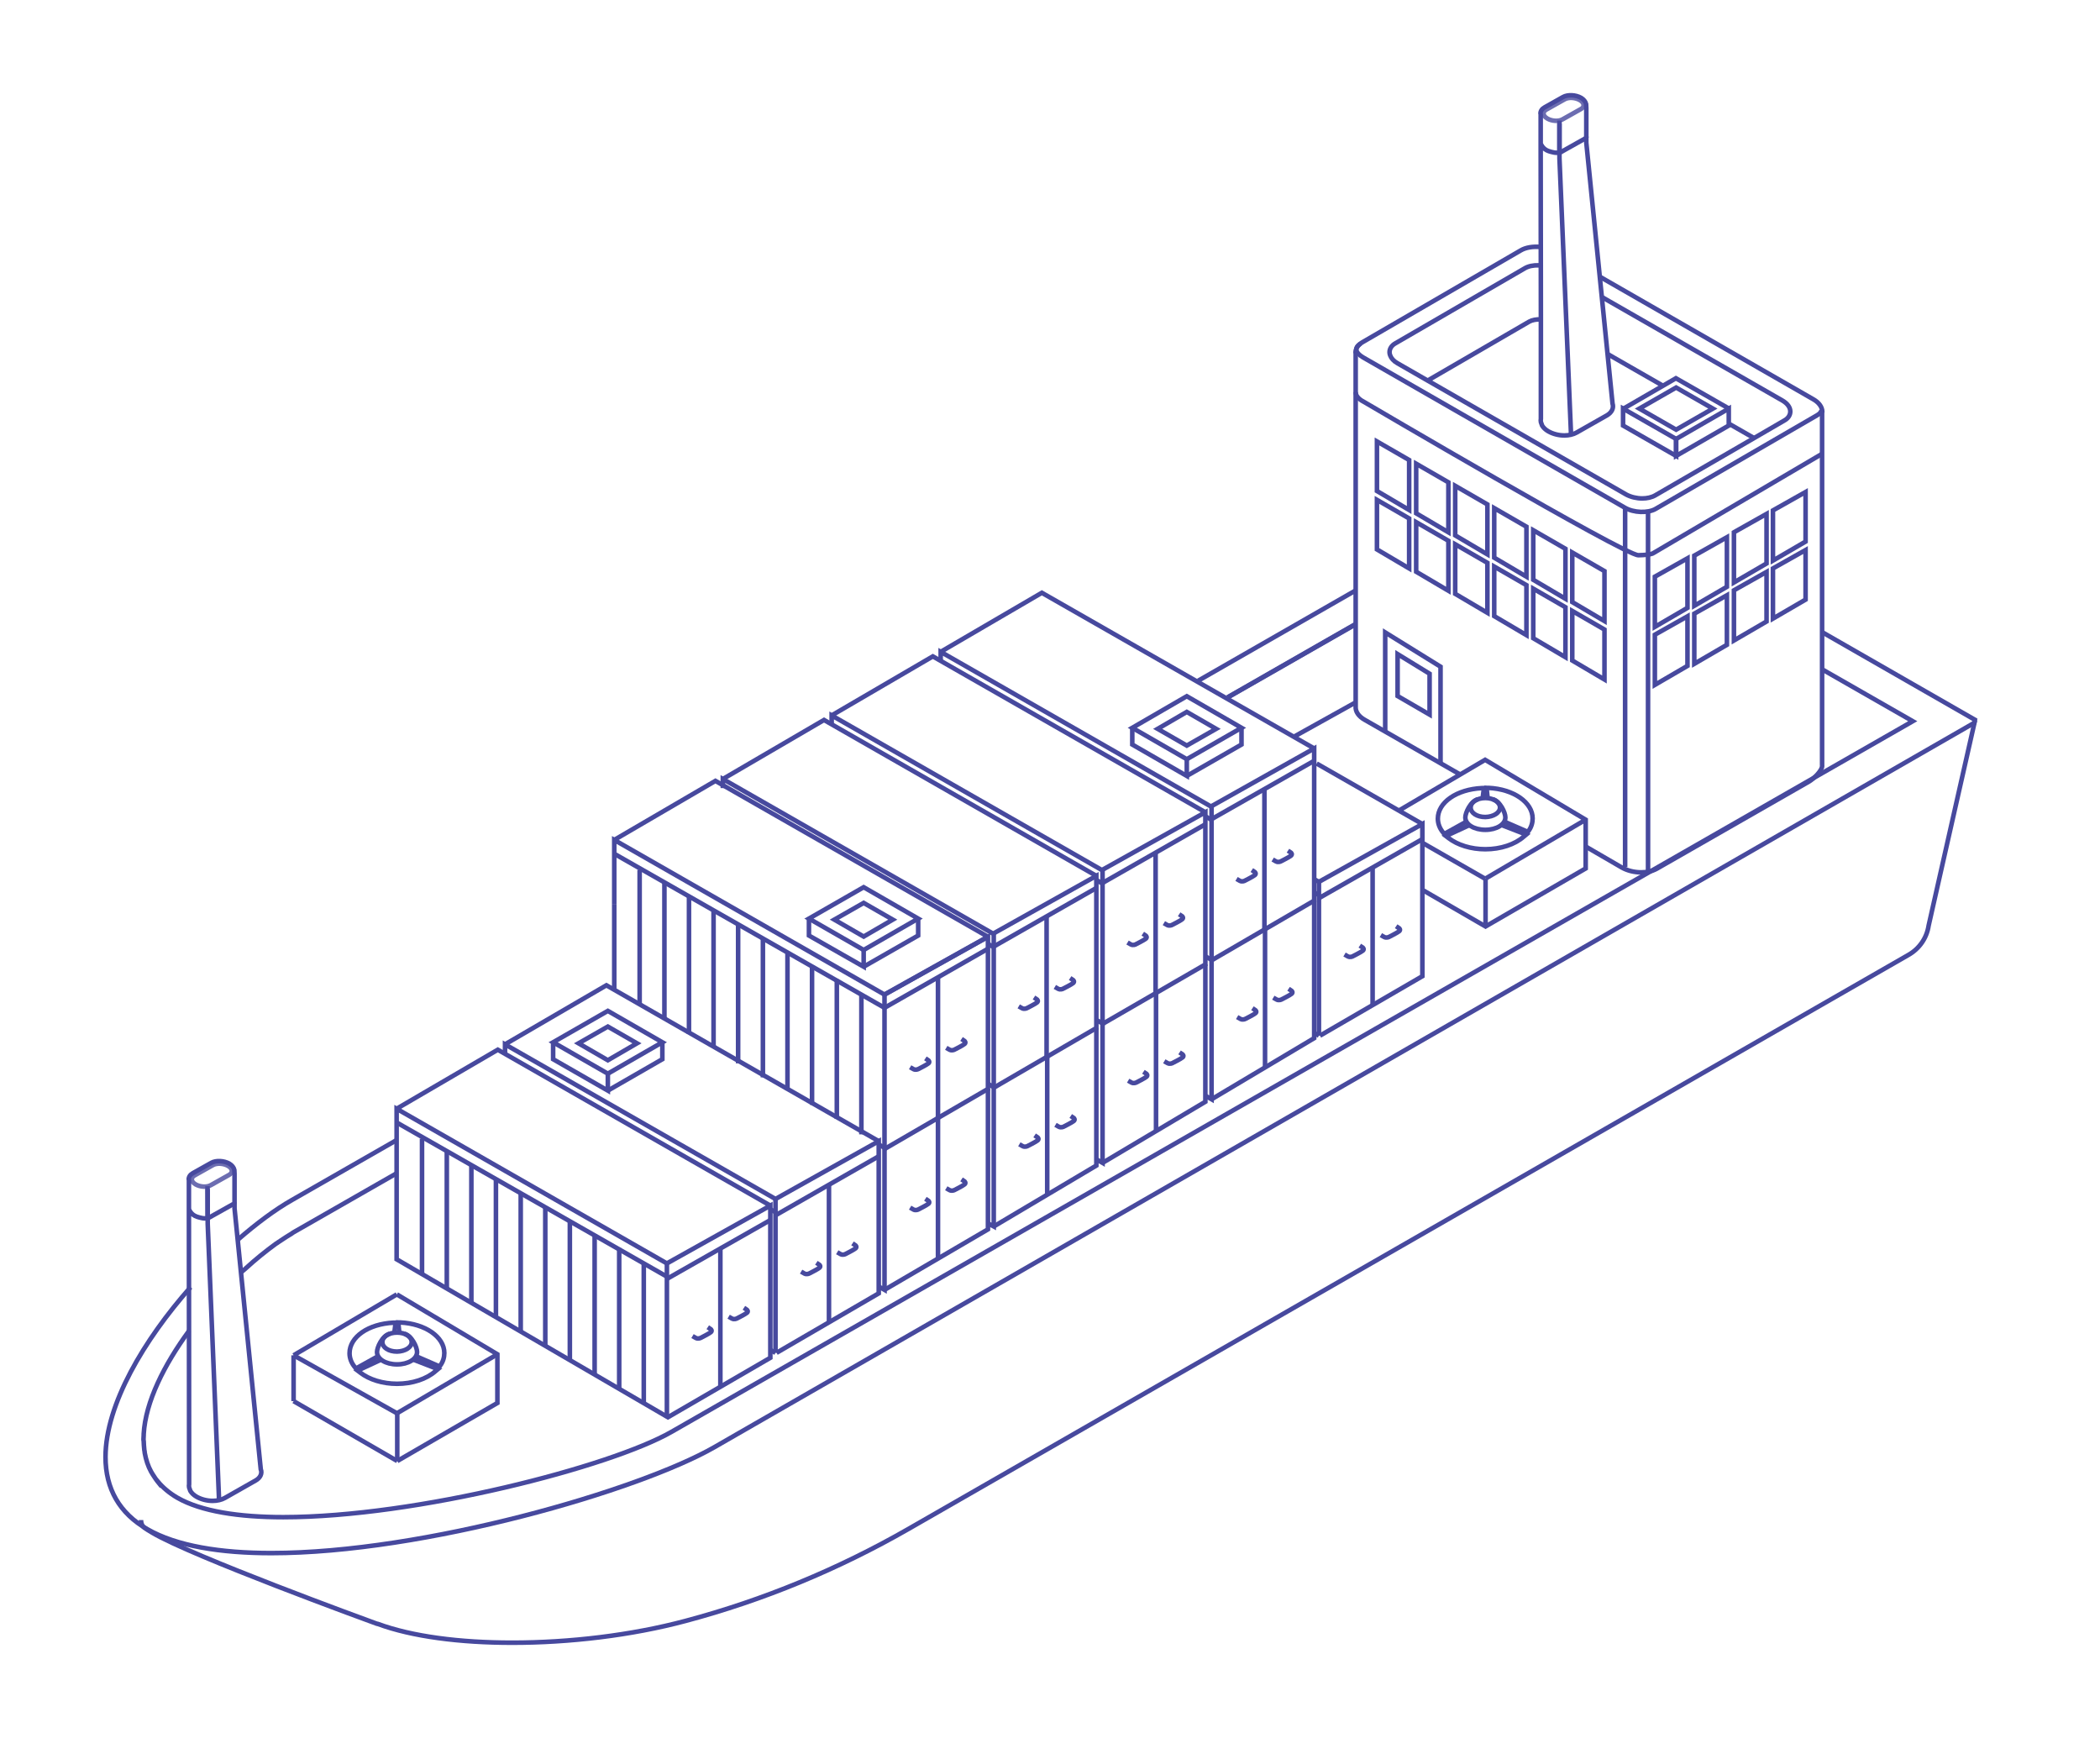 <?xml version="1.0" encoding="utf-8"?>
<!-- Generator: Adobe Illustrator 19.0.0, SVG Export Plug-In . SVG Version: 6.00 Build 0)  -->
<svg version="1.1" id="Capa_1" xmlns="http://www.w3.org/2000/svg" xmlns:xlink="http://www.w3.org/1999/xlink" x="0px" y="0px"
	 viewBox="0 0 1017.1 841.9" style="enable-background:new 0 0 1017.1 841.9;" xml:space="preserve">
<style type="text/css">
	.st0{fill:none;stroke:#47499E;stroke-width:2.22;stroke-miterlimit:10;}
	.st1{opacity:0.8;fill:none;stroke:#47499E;stroke-width:2.22;stroke-miterlimit:10;}
</style>
<path id="XMLID_1100_" class="st0" d="M956.6,348.7l-10.4,46v0l-12.1,53.6c-0.9,6-4.5,11.2-9.8,14.2L440,740.5
	C406,760,369.7,775,332.2,785c-26.5,7.1-56.6,10.6-84.1,10.6c-25.4,0-48.6-3-65.1-9.1l-0.5-0.1c-3.9-1.4-89.9-32.8-108.8-44.1
	c-1.6-0.9-2.9-1.8-3.8-2.4c-1.1-0.9-1.6-2.2-1.6-3.7"/>
<path id="XMLID_1099_" class="st0" d="M882.5,306.2 M665,281.1 M656.7,285.9l-76.4,43.8 M192.4,552l-51,29.2
	c-8.1,4.6-17.1,11.3-26.3,19.3 M92.3,623.4c-22.6,25.6-41.1,56.7-41.2,82.2c0,15.5,6.8,27.3,20.2,35c14.2,8.2,35.5,11.6,60.1,11.6
	c73.9,0,178.2-30.4,214.6-51.3l610.2-350.8l0.3-1.5l-74.1-42.5"/>
<path id="XMLID_1106_" class="st0" d="M139.7,636.8"/>
<line id="XMLID_1108_" class="st0" x1="656.6" y1="302.2" x2="594.6" y2="337.7"/>
<path id="XMLID_1110_" class="st0" d="M656.6,302.2"/>
<path id="XMLID_1104_" class="st0" d="M875.7,320.4"/>
<path id="XMLID_1103_" class="st0" d="M707.2,375.1l-46.1-26.4c-3.1-1.7-4.7-4.1-4.5-6.6l0-152.1c0-0.1,0-0.1,0-0.2l0-18.6
	c0-0.1-0.1-0.2-0.1-0.3c0-2,1.2-3.8,3.3-5.1l76.7-44.5c2.5-1.5,6-2,9.5-1.7 M774.8,134l103.3,59.3c2.9,1.6,4.5,3.9,4.5,6.2
	c0,0.2-0.1,0.3-0.1,0.5v18.3c0,0.6,0,0.8,0,1.6v150.6c0.5,2.5-4.5,7-6.3,8l-73.7,42.2c-2.1,1.2-4.8,1.8-7.6,1.8
	c-3.3,0-6.7-0.8-9.5-2.4L768,410"/>
<path id="XMLID_1375_" class="st0" d="M775.9,143.9l87.4,50.1c2.4,1.4,3.8,3.3,3.8,5.3c0,1.7-1,3.3-2.8,4.3l-14.8,8.6h0l-47.8,27.7
	c-1.7,1-4,1.5-6.3,1.5c-2.7,0-5.6-0.7-7.8-1.9l-96-55.1l0,0l-14.8-8.5c-1.8-1-3-2.4-3.5-3.8c-0.2-0.5-0.3-1-0.3-1.5
	c0-1.7,1-3.3,2.8-4.3l62.6-36.3c1.8-1.1,4.3-1.6,6.9-1.5c0.3,0,0.7,0,1,0.1"/>
<path id="XMLID_1109_" class="st0" d="M659,166.4c-1,0.6-2.1,1.5-2.1,2.9c0,0,0,0.1,0,0.1l0,0c0.2,1.3,1.4,2.6,3.3,3.7l126.8,72.8
	c4.3,2.5,11.1,2.7,14.8,0.6l78.3-45.4c1.2-0.7,1.9-1.5,2.1-2.4l0,0c0-0.1,0-0.1,0-0.2"/>
<line id="XMLID_1119_" class="st0" x1="849.6" y1="212.2" x2="837.7" y2="205.4"/>
<line id="XMLID_1367_" class="st0" x1="805.2" y1="186.7" x2="778.5" y2="171.4"/>
<path id="XMLID_1371_" class="st0" d="M778.5,171.4"/>
<path id="XMLID_1362_" class="st0" d="M746.2,154.7c-2.1-0.1-4.2,0.3-5.6,1.1l-49.1,28.5"/>
<polygon id="XMLID_1116_" class="st0" points="786.1,206.1 786.1,197.9 811.8,212.6 811.8,220.8 "/>
<polygon id="XMLID_1117_" class="st0" points="837.3,206.1 837.3,197.9 811.8,212.6 811.8,220.8 "/>
<polyline id="XMLID_1114_" class="st0" points="786.5,197.8 811.7,183.2 837.4,197.9 "/>
<path id="XMLID_1118_" class="st0" d="M829.6,197.9l-17.8-10.2L794,197.9l17.8,10.2L829.6,197.9z"/>
<g id="XMLID_1130_">
	<path id="XMLID_1137_" class="st1" d="M765.7,52.8l-8.9,5c-1.9,1.1-5.2,0.9-7.4-0.4l0,0c-2.2-1.3-2.4-3.2-0.5-4.3l8.9-5
		c1.9-1.1,5.2-0.9,7.4,0.4l0,0C767.4,49.8,767.6,51.8,765.7,52.8z"/>
	<path id="XMLID_1132_" class="st0" d="M746.3,154.7l-0.1-82.5l0,0l0-0.2l0-16.6l0,0c0-0.1-0.1-0.3-0.1-0.4c0-1.2,0.7-2.3,2-3l8.9-5
		c2.3-1.3,6.2-1.1,8.8,0.4c1.3,0.8,2.1,1.8,2.4,3l0.1,1.9l0,15.3c0,0,0,0,0,0l0,1.5l12.7,126.3c0.7,2.2-0.3,4.3-2.6,5.7l-14.8,8.4
		c-1.6,0.9-3.7,1.4-5.9,1.4c-2.7,0-5.5-0.7-7.8-2c-1.4-0.8-2.4-1.8-3-2.8l-0.6-1.7c-0.1-0.5-0.1-1.1,0-1.6L746.3,154.7 M746.2,69
		l0,0.3c0,0.3,0.9,2.9,3.9,3.9c1.6,0.5,3.6,1.1,5.2,0.6V59.8"/>
	<path id="XMLID_1131_" class="st0" d="M768.4,66.2c0,0.3-0.5,0.8-0.7,0.9l-11.6,6.5c-0.2,0.1-0.5,0.2-0.8,0.3"/>
</g>
<polyline id="XMLID_1139_" class="st0" points="755.3,58.4 755.3,76.7 760.9,210.4 "/>
<g id="XMLID_1286_">
	<g id="XMLID_1290_">
		<path id="XMLID_1295_" class="st1" d="M111,569l-8.9,5c-1.9,1.1-5.2,0.9-7.4-0.4l0,0c-2.2-1.3-2.4-3.2-0.5-4.3l8.9-5
			c1.9-1.1,5.2-0.9,7.4,0.4l0,0C112.7,566,112.9,567.9,111,569z"/>
		<path id="XMLID_1292_" class="st0" d="M123.7,717.1l-14.8,8.4c-1.6,0.9-3.7,1.4-5.9,1.4c-2.7,0-5.5-0.7-7.8-2
			c-1.4-0.8-2.4-1.8-3-2.8l-0.6-1.7c-0.1-0.5-0.1-1.1,0-1.6l-0.1-130.4l0,0l0-0.2l0-16.6l0,0c0-0.1-0.1-0.3-0.1-0.4
			c0-1.2,0.7-2.3,2-3l8.9-5c2.3-1.3,6.2-1.1,8.8,0.4c1.3,0.8,2.1,1.8,2.4,3l0.1,1.9l0,15.3c0,0,0,0,0,0l0,1.5l12.7,126.3
			C127.1,713.6,126.1,715.8,123.7,717.1z M91.5,585.1l0,0.3c0,0.3,0.9,2.9,3.9,3.9c1.6,0.5,3.6,1.1,5.2,0.6v-14.1"/>
		<path id="XMLID_1291_" class="st0" d="M113.6,582.3c0,0.3-0.5,0.8-0.7,0.9l-11.6,6.5c-0.2,0.1-0.5,0.2-0.8,0.3"/>
	</g>
	<polyline id="XMLID_1289_" class="st0" points="100.5,574.5 100.6,592.8 106.1,726.5 	"/>
</g>
<line id="XMLID_1135_" class="st0" x1="798.2" y1="248.2" x2="798.2" y2="422.3"/>
<line id="XMLID_1138_" class="st0" x1="787.1" y1="245.9" x2="787.1" y2="420"/>
<polyline id="XMLID_1133_" class="st0" points="689.1,431.1 719.5,448.7 768,420.6 768,397 719.3,368 678,392.3 "/>
<line id="XMLID_1141_" class="st0" x1="719.5" y1="425.5" x2="768" y2="397"/>
<line id="XMLID_1142_" class="st0" x1="719.5" y1="448.7" x2="719.5" y2="425.5"/>
<line id="XMLID_1140_" class="st0" x1="719.3" y1="425.6" x2="689.1" y2="408.3"/>
<path id="XMLID_1068_" class="st0" d="M728.5,397.9l11.5,5l0.3-0.4c1.4-1.9,2-4,2-6.1c0-7.8-9.2-14.2-21.3-14.8l-1,0l0.5,4.9"/>
<path id="XMLID_1065_" class="st0" d="M711.7,399.6l-11.4,5.3l1.3,1c4.4,3.4,10.9,5.4,17.8,5.4c7.4,0,14.3-2.3,18.6-6.1l1.2-1
	l-11.9-4.6"/>
<path id="XMLID_1062_" class="st0" d="M718.1,386.6l0.6-4.9l-1,0c-12.2,0.6-21.3,6.9-21.3,14.8c0,2.4,0.9,4.8,2.7,6.9l0.4,0.5
	l10.8-6"/>
<path id="XMLID_1059_" class="st0" d="M726.5,391.1c0-2.6-3.1-4.6-7.1-4.6c-4,0-7.1,2-7.1,4.6c0,2.6,3,4.6,7.1,4.6
	C723.4,395.6,726.5,393.6,726.5,391.1z"/>
<path id="XMLID_1063_" class="st0" d="M715.8,387.1c-3.7,1-6.1,6.7-6.1,8.8c0,3.4,4.2,6,9.7,6c5.4,0,9.7-2.6,9.7-6
	c0-2.4-2.6-7.9-6.1-8.8"/>
<g id="XMLID_1164_">
	<line id="XMLID_1075_" class="st0" x1="276" y1="591.5" x2="276" y2="658.3"/>
	<line id="XMLID_1076_" class="st0" x1="264.1" y1="584.9" x2="264.1" y2="652"/>
	<line id="XMLID_1077_" class="st0" x1="252.2" y1="578.3" x2="252.2" y2="645.2"/>
	<line id="XMLID_1078_" class="st0" x1="240.2" y1="571.6" x2="240.2" y2="637.3"/>
	<line id="XMLID_1079_" class="st0" x1="228.3" y1="564.2" x2="228.3" y2="631"/>
	<line id="XMLID_1080_" class="st0" x1="216.4" y1="557.5" x2="216.4" y2="624"/>
	<line id="XMLID_1081_" class="st0" x1="204.4" y1="551.5" x2="204.4" y2="617.1"/>
	<g id="XMLID_1069_">
		<path id="XMLID_1098_" class="st0" d="M315.4,599.9"/>
		<polyline id="XMLID_341_" class="st0" points="192.1,568 192.1,537 323,611.9 373.1,583.9 373.1,657.6 323.5,686.4 192.1,609.9 
			192.1,568 		"/>
		<line id="XMLID_1066_" class="st0" x1="323" y1="611.9" x2="323" y2="686.4"/>
		<polyline id="XMLID_1060_" class="st0" points="373.1,583.9 241.1,508.4 192.1,537 		"/>
		<line id="XMLID_1070_" class="st0" x1="323" y1="618.3" x2="192.2" y2="543.7"/>
		<line id="XMLID_1082_" class="st0" x1="323" y1="619.4" x2="373.3" y2="590.8"/>
		<line id="XMLID_1072_" class="st0" x1="311.8" y1="611.9" x2="311.8" y2="679.6"/>
		<line id="XMLID_1073_" class="st0" x1="299.9" y1="604.5" x2="299.9" y2="672.1"/>
		<line id="XMLID_1074_" class="st0" x1="288" y1="597.7" x2="288" y2="665.3"/>
		<line id="XMLID_1083_" class="st0" x1="348.9" y1="604.4" x2="348.9" y2="671.7"/>
		<path id="XMLID_1143_" class="st0" d="M342.8,642.8l1.5,1c0,0,0.8,0.7,0,1.4s-5,2.8-5,2.8s-1.2,0.6-2.3,0
			c-1.1-0.6-1.6-0.9-1.6-0.9"/>
		<path id="XMLID_1144_" class="st0" d="M360.3,633.4l1.5,1c0,0,0.8,0.7,0,1.4c-0.8,0.7-5,2.8-5,2.8s-1.2,0.6-2.3,0
			s-1.6-0.9-1.6-0.9"/>
	</g>
</g>
<g id="XMLID_1176_">
	<line id="XMLID_1196_" class="st0" x1="381.4" y1="461.3" x2="381.4" y2="528.1"/>
	<line id="XMLID_1195_" class="st0" x1="369.5" y1="454.7" x2="369.5" y2="521.8"/>
	<line id="XMLID_1194_" class="st0" x1="357.5" y1="448.2" x2="357.5" y2="515"/>
	<line id="XMLID_1193_" class="st0" x1="345.6" y1="441.4" x2="345.6" y2="507.1"/>
	<line id="XMLID_1192_" class="st0" x1="333.7" y1="434.1" x2="333.7" y2="500.8"/>
	<line id="XMLID_1191_" class="st0" x1="321.8" y1="427.3" x2="321.8" y2="493.8"/>
	<line id="XMLID_1190_" class="st0" x1="309.8" y1="421.3" x2="309.8" y2="486.9"/>
	<g id="XMLID_1177_">
		<path id="XMLID_1189_" class="st0" d="M420.8,469.7"/>
		<line id="XMLID_1175_" class="st0" x1="297.5" y1="479.7" x2="297.5" y2="437.8"/>
		<polyline id="XMLID_1188_" class="st0" points="297.5,437.8 297.5,406.8 428.4,481.7 478.5,453.7 478.5,527.4 428.9,556.2 
			425.6,554.3 		"/>
		<line id="XMLID_1187_" class="st0" x1="428.4" y1="481.7" x2="428.4" y2="556.2"/>
		<polyline id="XMLID_1186_" class="st0" points="478.5,453.7 346.5,378.2 297.5,406.8 		"/>
		<line id="XMLID_1185_" class="st0" x1="428.4" y1="488.1" x2="297.5" y2="413.5"/>
		<line id="XMLID_1184_" class="st0" x1="428.4" y1="488.1" x2="478.7" y2="459.4"/>
		<line id="XMLID_1183_" class="st0" x1="417.2" y1="481.7" x2="417.2" y2="549.4"/>
		<line id="XMLID_1182_" class="st0" x1="405.3" y1="474.3" x2="405.3" y2="541.9"/>
		<line id="XMLID_1181_" class="st0" x1="393.3" y1="467.5" x2="393.3" y2="535.1"/>
		<line id="XMLID_1180_" class="st0" x1="454.3" y1="473.7" x2="454.3" y2="541.5"/>
		<path id="XMLID_1179_" class="st0" d="M448.2,512.6l1.5,1c0,0,0.8,0.7,0,1.4c-0.8,0.7-5,2.8-5,2.8s-1.2,0.6-2.3,0
			c-1.1-0.6-1.6-0.9-1.6-0.9"/>
		<path id="XMLID_1178_" class="st0" d="M465.7,503.2l1.5,1c0,0,0.8,0.7,0,1.4c-0.8,0.7-5,2.8-5,2.8s-1.2,0.6-2.3,0
			s-1.6-0.9-1.6-0.9"/>
	</g>
</g>
<g id="XMLID_1197_">
	<g id="XMLID_1198_">
		<path id="XMLID_1210_" class="st0" d="M473.4,440.2"/>
		<polyline id="XMLID_1209_" class="st0" points="350.1,381.7 350.1,377.3 481,452.2 531,424.2 531,497.9 481.5,526.7 478.5,524.9 
					"/>
		<line id="XMLID_1208_" class="st0" x1="481.3" y1="452.2" x2="481.3" y2="526.7"/>
		<polyline id="XMLID_1207_" class="st0" points="531,424.2 399.1,348.7 350.1,377.3 		"/>
		<line id="XMLID_1206_" class="st0" x1="481" y1="458.6" x2="478.5" y2="457.1"/>
		<line id="XMLID_1205_" class="st0" x1="481" y1="458.6" x2="531.3" y2="429.9"/>
		<line id="XMLID_1201_" class="st0" x1="506.9" y1="444.1" x2="506.9" y2="512"/>
		<path id="XMLID_1200_" class="st0" d="M500.8,483.1l1.5,1c0,0,0.8,0.7,0,1.4c-0.8,0.7-5,2.8-5,2.8s-1.2,0.6-2.3,0
			c-1.1-0.6-1.6-0.9-1.6-0.9"/>
		<path id="XMLID_1199_" class="st0" d="M518.3,473.7l1.5,1c0,0,0.8,0.7,0,1.4c-0.8,0.7-5,2.8-5,2.8s-1.2,0.6-2.3,0
			c-1.1-0.6-1.6-0.9-1.6-0.9"/>
	</g>
</g>
<g id="XMLID_1146_">
	<path id="XMLID_1158_" class="st0" d="M368,568.7"/>
	<path id="XMLID_1151_" class="st0" d="M244.6,536.8"/>
	<polyline id="XMLID_1145_" class="st0" points="244.6,510.9 244.6,505.8 375.6,580.7 425.6,552.7 425.6,626.4 376.1,655.2 	"/>
	<line id="XMLID_1156_" class="st0" x1="375.6" y1="580.7" x2="375.6" y2="655.2"/>
	<polyline id="XMLID_1155_" class="st0" points="425.6,552.7 293.7,477.2 244.6,505.8 	"/>
	<line id="XMLID_1153_" class="st0" x1="375.6" y1="588.6" x2="425.8" y2="559.9"/>
	<line id="XMLID_1149_" class="st0" x1="401.5" y1="573.7" x2="401.5" y2="640.5"/>
	<path id="XMLID_1148_" class="st0" d="M395.4,611.6l1.5,1c0,0,0.8,0.7,0,1.4c-0.8,0.7-5,2.8-5,2.8s-1.2,0.6-2.3,0
		c-1.1-0.6-1.6-0.9-1.6-0.9"/>
	<path id="XMLID_1147_" class="st0" d="M412.9,602.2l1.5,1c0,0,0.8,0.7,0,1.4c-0.8,0.7-5,2.8-5,2.8s-1.2,0.6-2.3,0
		c-1.1-0.6-1.6-0.9-1.6-0.9"/>
	<line id="XMLID_1154_" class="st0" x1="373.3" y1="585.8" x2="375.6" y2="587.1"/>
	<path id="XMLID_1159_" class="st0" d="M373.3,585.8"/>
	<path id="XMLID_1152_" class="st0" d="M244.6,512.2"/>
	<line id="XMLID_1157_" class="st0" x1="373.3" y1="653.9" x2="375.6" y2="655.2"/>
</g>
<g id="XMLID_1270_">
	<path id="XMLID_1283_" class="st0" d="M631.3,415.1"/>
	<path id="XMLID_1282_" class="st0" d="M507.9,383.2"/>
	<polyline id="XMLID_1203_" class="st0" points="636.8,426 638.8,427.1 688.9,399.1 688.9,472.8 639.3,501.6 	"/>
	<line id="XMLID_1280_" class="st0" x1="638.8" y1="427.1" x2="638.8" y2="501.6"/>
	<line id="XMLID_1279_" class="st0" x1="688.9" y1="399.1" x2="637.7" y2="369.8"/>
	<line id="XMLID_1278_" class="st0" x1="638.8" y1="435" x2="689.1" y2="406.3"/>
	<line id="XMLID_1277_" class="st0" x1="664.8" y1="420.1" x2="664.8" y2="486.9"/>
	<path id="XMLID_1276_" class="st0" d="M658.6,458l1.5,1c0,0,0.8,0.7,0,1.4c-0.8,0.7-5,2.8-5,2.8s-1.2,0.6-2.3,0
		c-1.1-0.6-1.6-0.9-1.6-0.9"/>
	<path id="XMLID_1275_" class="st0" d="M676.2,448.6l1.5,1c0,0,0.8,0.7,0,1.4c-0.8,0.7-5,2.8-5,2.8s-1.2,0.6-2.3,0s-1.6-0.9-1.6-0.9
		"/>
	<line id="XMLID_1274_" class="st0" x1="636.5" y1="432.2" x2="638.8" y2="433.5"/>
	<path id="XMLID_1273_" class="st0" d="M636.5,432.2"/>
	<path id="XMLID_1272_" class="st0" d="M507.9,358.6"/>
	<line id="XMLID_1271_" class="st0" x1="636.6" y1="500.3" x2="638.8" y2="501.6"/>
</g>
<g id="XMLID_1230_">
	<polyline id="XMLID_1244_" class="st0" points="478.5,528.9 478.5,595.4 428.4,624.7 	"/>
	<path id="XMLID_1241_" class="st0" d="M478.5,527.4"/>
	<line id="XMLID_1237_" class="st0" x1="454.3" y1="540.5" x2="454.3" y2="609.6"/>
	<path id="XMLID_1236_" class="st0" d="M448.2,580.6l1.5,1c0,0,0.8,0.7,0,1.4s-5,2.8-5,2.8s-1.2,0.6-2.3,0c-1.1-0.6-1.6-0.9-1.6-0.9
		"/>
	<path id="XMLID_1235_" class="st0" d="M465.7,571.2l1.5,1c0,0,0.8,0.7,0,1.4c-0.8,0.7-5,2.8-5,2.8s-1.2,0.6-2.3,0s-1.6-0.9-1.6-0.9
		"/>
	<path id="XMLID_1233_" class="st0" d="M426.1,554.8"/>
	<g id="XMLID_1232_">
		<polyline id="XMLID_1231_" class="st0" points="425.6,623.1 428.4,624.7 428.4,624.7 428.4,555.4 		"/>
	</g>
</g>
<g id="XMLID_1242_">
	<polyline id="XMLID_1253_" class="st0" points="531,498 531,564.5 481.3,594 	"/>
	<path id="XMLID_1252_" class="st0" d="M531.3,498.3"/>
	<line id="XMLID_1250_" class="st0" x1="507.2" y1="512.1" x2="507.2" y2="578.9"/>
	<path id="XMLID_1249_" class="st0" d="M501.1,549.9l1.5,1c0,0,0.8,0.7,0,1.4c-0.8,0.7-5,2.8-5,2.8s-1.2,0.6-2.3,0
		c-1.1-0.6-1.6-0.9-1.6-0.9"/>
	<path id="XMLID_1248_" class="st0" d="M518.6,540.5l1.5,1c0,0,0.8,0.7,0,1.4s-5,2.8-5,2.8s-1.2,0.6-2.3,0s-1.6-0.9-1.6-0.9"/>
	<path id="XMLID_1246_" class="st0" d="M478.9,524.2"/>
	<g id="XMLID_1243_">
		<polyline id="XMLID_1245_" class="st0" points="478.5,592.5 481.3,594 481.3,526.7 		"/>
	</g>
</g>
<g id="XMLID_1219_">
	<g id="XMLID_1220_">
		<path id="XMLID_1229_" class="st0" d="M526.2,409.3"/>
		<polyline id="XMLID_1228_" class="st0" points="402.8,350.9 402.8,346.5 533.7,421.4 583.8,393.4 583.8,467.1 534.2,495.8 
			531.2,494.1 		"/>
		<line id="XMLID_1227_" class="st0" x1="534" y1="421.4" x2="534" y2="495.8"/>
		<polyline id="XMLID_1226_" class="st0" points="583.8,393.4 451.8,317.9 402.8,346.5 		"/>
		<line id="XMLID_1225_" class="st0" x1="533.7" y1="427.8" x2="531.2" y2="426.3"/>
		<line id="XMLID_1224_" class="st0" x1="533.7" y1="427.8" x2="584" y2="399.1"/>
		<line id="XMLID_1223_" class="st0" x1="559.7" y1="413.3" x2="559.7" y2="481.2"/>
		<path id="XMLID_1222_" class="st0" d="M553.5,452.2l1.5,1c0,0,0.8,0.7,0,1.4c-0.8,0.7-5,2.8-5,2.8s-1.2,0.6-2.3,0
			c-1.1-0.6-1.6-0.9-1.6-0.9"/>
		<path id="XMLID_1221_" class="st0" d="M571.1,442.8l1.5,1c0,0,0.8,0.7,0,1.4c-0.8,0.7-5,2.8-5,2.8s-1.2,0.6-2.3,0
			c-1.1-0.6-1.6-0.9-1.6-0.9"/>
	</g>
</g>
<g id="XMLID_1204_">
	<polyline id="XMLID_1218_" class="st0" points="583.8,467.1 583.8,533.6 534,563.2 	"/>
	<path id="XMLID_1217_" class="st0" d="M584.1,467.5"/>
	<line id="XMLID_1216_" class="st0" x1="559.9" y1="481.2" x2="559.9" y2="548.1"/>
	<path id="XMLID_1215_" class="st0" d="M553.8,519.1l1.5,1c0,0,0.8,0.7,0,1.4c-0.8,0.7-5,2.8-5,2.8s-1.2,0.6-2.3,0
		c-1.1-0.6-1.6-0.9-1.6-0.9"/>
	<path id="XMLID_1214_" class="st0" d="M571.3,509.7l1.5,1c0,0,0.8,0.7,0,1.4c-0.8,0.7-5,2.8-5,2.8s-1.2,0.6-2.3,0
		c-1.1-0.6-1.6-0.9-1.6-0.9"/>
	<path id="XMLID_1213_" class="st0" d="M531.7,493.3"/>
	<g id="XMLID_1211_">
		<polyline id="XMLID_1212_" class="st0" points="531.2,561.6 534,563.2 534,495.8 		"/>
	</g>
</g>
<g id="XMLID_1259_">
	<g id="XMLID_1260_">
		<path id="XMLID_1269_" class="st0" d="M578.9,378.5"/>
		<polyline id="XMLID_1268_" class="st0" points="455.6,320.1 455.6,315.7 586.5,390.6 636.5,362.5 636.5,436.2 587,465 584,463.3 
					"/>
		<line id="XMLID_1267_" class="st0" x1="586.8" y1="390.6" x2="586.8" y2="465"/>
		<polyline id="XMLID_1266_" class="st0" points="636.5,362.5 504.6,287.1 455.6,315.7 		"/>
		<line id="XMLID_1265_" class="st0" x1="586.5" y1="396.9" x2="584" y2="395.5"/>
		<line id="XMLID_1264_" class="st0" x1="586.5" y1="396.9" x2="636.8" y2="368.3"/>
		<line id="XMLID_1263_" class="st0" x1="612.4" y1="382.5" x2="612.4" y2="450.4"/>
		<path id="XMLID_1262_" class="st0" d="M606.3,421.4l1.5,1c0,0,0.8,0.7,0,1.4c-0.8,0.7-5,2.8-5,2.8s-1.2,0.6-2.3,0
			c-1.1-0.6-1.6-0.9-1.6-0.9"/>
		<path id="XMLID_1261_" class="st0" d="M623.8,412l1.5,1c0,0,0.8,0.7,0,1.4c-0.8,0.7-5,2.8-5,2.8s-1.2,0.6-2.3,0s-1.6-0.9-1.6-0.9"
			/>
	</g>
</g>
<g id="XMLID_1234_">
	<polyline id="XMLID_1258_" class="st0" points="636.5,436.3 636.5,502.8 586.8,532.4 	"/>
	<path id="XMLID_1257_" class="st0" d="M636.8,436.6"/>
	<line id="XMLID_1256_" class="st0" x1="612.7" y1="450.4" x2="612.7" y2="517.2"/>
	<path id="XMLID_1255_" class="st0" d="M606.6,488.3l1.5,1c0,0,0.8,0.7,0,1.4c-0.8,0.7-5,2.8-5,2.8s-1.2,0.6-2.3,0s-1.6-0.9-1.6-0.9
		"/>
	<path id="XMLID_1254_" class="st0" d="M624.1,478.9l1.5,1c0,0,0.8,0.7,0,1.4c-0.8,0.7-5,2.8-5,2.8s-1.2,0.6-2.3,0
		c-1.1-0.6-1.6-0.9-1.6-0.9"/>
	<path id="XMLID_1251_" class="st0" d="M584.4,462.5"/>
	<g id="XMLID_1240_">
		<polyline id="XMLID_1247_" class="st0" points="584,530.8 586.8,532.4 586.8,465 		"/>
	</g>
</g>
<g id="XMLID_1163_">
	<polygon id="XMLID_1150_" class="st0" points="294.4,489.6 267.9,504.8 294.4,520 320.8,504.8 	"/>
	<polyline id="XMLID_1161_" class="st0" points="294.4,520 294.4,528.2 267.9,513 267.9,504.8 	"/>
	<polyline id="XMLID_1160_" class="st0" points="294.4,528.2 320.8,513 320.8,504.8 	"/>
	<polygon id="XMLID_1162_" class="st0" points="308.5,505.3 294.4,513.5 280.2,505.3 294.4,497.2 	"/>
</g>
<g id="XMLID_1165_">
	<polygon id="XMLID_1169_" class="st0" points="418.3,429.7 391.8,444.9 418.3,460.1 444.7,444.9 	"/>
	<polyline id="XMLID_1168_" class="st0" points="418.3,460.1 418.3,468.2 391.8,453.1 391.8,444.9 	"/>
	<polyline id="XMLID_1167_" class="st0" points="418.3,468.2 444.7,453.1 444.7,444.9 	"/>
	<polygon id="XMLID_1166_" class="st0" points="432.4,445.4 418.3,453.6 404.1,445.4 418.3,437.3 	"/>
</g>
<g id="XMLID_1170_">
	<polygon id="XMLID_1174_" class="st0" points="574.8,337.2 548.4,352.5 574.8,367.7 601.3,352.5 	"/>
	<polyline id="XMLID_1173_" class="st0" points="574.8,367.7 574.8,375.8 548.4,360.6 548.4,352.5 	"/>
	<polyline id="XMLID_1172_" class="st0" points="574.8,375.8 601.3,360.6 601.3,352.5 	"/>
	<polygon id="XMLID_1171_" class="st0" points="589,353 574.8,361.1 560.7,353 574.8,344.8 	"/>
</g>
<line id="XMLID_1239_" class="st0" x1="428.4" y1="481.7" x2="478.5" y2="453.7"/>
<line id="XMLID_1238_" class="st0" x1="478.5" y1="528.9" x2="478.5" y2="527.4"/>
<path id="XMLID_1281_" class="st0" d="M192.2,568.2l-49.8,28.5c-0.4,0.2-0.8,0.5-1.2,0.8c-0.9,0.5-1.7,1.1-2.6,1.6
	c-1.2,0.8-2.5,1.6-3.8,2.5c-0.4,0.3-0.8,0.6-1.2,0.8c-4.8,3.5-9.8,7.5-14.7,12c-0.2,0.1-1.9,1.7-2.1,1.8"/>
<path id="XMLID_1287_" class="st0" d="M192.2,568.2"/>
<path id="XMLID_1105_" class="st0" d="M594.6,337.8"/>
<line id="XMLID_1284_" class="st0" x1="656.7" y1="302.3" x2="594.6" y2="337.8"/>
<line id="XMLID_1115_" class="st0" x1="656.9" y1="340" x2="626.9" y2="356.7"/>
<path id="XMLID_1288_" class="st0" d="M656.7,302.3"/>
<path id="XMLID_1330_" class="st0" d="M91.6,644.5c-12.1,16.5-21.1,34.4-22,50c0,0.2,0,0.3,0,0.5c0,0.7-0.1,1.4-0.1,2
	c0,0.3,0,0.6,0.1,1c0,0.7,0.1,1.3,0.1,2c0.1,0.8,0.1,1.6,0.2,2.3c0.1,0.5,0.2,0.9,0.2,1.4c0.6,3.3,1.6,6.4,3.1,9.1c0,0,0,0,0,0
	c0.5,0.9,1.1,1.8,1.7,2.7c0.1,0.1,0.1,0.2,0.2,0.3l0.4,0.6c0.2,0.2,0.3,0.5,0.5,0.7l0.4,0.5l0-0.1c2.5,3,5.7,5.7,9.5,7.9
	c11.5,6.6,29.8,9.4,51.3,9.4c64.6,0,158.7-24.5,188-41.3l599.3-343.1l1.9-1.1l0,0l0,0l-44.2-25.3"/>
<g id="XMLID_1309_">
	<line id="XMLID_1311_" class="st0" x1="192.2" y1="626.9" x2="142.2" y2="656.4"/>
	<polyline id="XMLID_1312_" class="st0" points="192.4,707.6 240.9,679.5 240.9,655.9 192.2,626.9 	"/>
	<line id="XMLID_1308_" class="st0" x1="142.2" y1="678.6" x2="192.4" y2="707.6"/>
	<line id="XMLID_1307_" class="st0" x1="192.4" y1="684.4" x2="240.9" y2="655.9"/>
	<line id="XMLID_1306_" class="st0" x1="192.4" y1="707.6" x2="192.4" y2="684.4"/>
	<line id="XMLID_1305_" class="st0" x1="192.3" y1="684.5" x2="142.2" y2="656.4"/>
	<path id="XMLID_1303_" class="st0" d="M201.4,656.8l11.5,5l0.3-0.4c1.4-1.9,2-4,2-6.1c0-7.8-9.2-14.2-21.3-14.8l-1,0l0.5,4.9"/>
	<path id="XMLID_1301_" class="st0" d="M184.6,658.5l-11.4,5.3l1.3,1c4.4,3.4,10.9,5.4,17.8,5.4c7.4,0,14.3-2.3,18.6-6.1l1.2-1
		l-11.9-4.6"/>
	<path id="XMLID_1299_" class="st0" d="M191,645.5l0.6-4.9l-1,0c-12.2,0.6-21.3,6.9-21.3,14.8c0,2.4,0.9,4.8,2.7,6.9l0.4,0.5l10.8-6
		"/>
	<path id="XMLID_1297_" class="st0" d="M199.4,650c0-2.6-3.1-4.6-7.1-4.6c-4,0-7.1,2-7.1,4.6c0,2.6,3,4.6,7.1,4.6
		C196.3,654.5,199.4,652.5,199.4,650z"/>
	<path id="XMLID_1296_" class="st0" d="M188.7,646c-3.7,1-6.1,6.7-6.1,8.8c0,3.4,4.2,6,9.7,6c5.4,0,9.7-2.6,9.7-6
		c0-2.4-2.6-7.9-6.1-8.8"/>
	<line id="XMLID_1313_" class="st0" x1="142.2" y1="656.4" x2="142.2" y2="678.6"/>
</g>
<polyline id="XMLID_1314_" class="st0" points="697.7,369.5 697.7,322.9 670.9,306.3 670.9,354.3 "/>
<polygon id="XMLID_1310_" class="st0" points="676.9,337.1 676.9,316.8 692.4,326.3 692.4,346.1 "/>
<g id="XMLID_1315_">
	<g id="XMLID_1360_">
		<path id="XMLID_1361_" class="st0" d="M777.1,276.6l-15.6-9v24l15.6,9.2V276.6z"/>
	</g>
	<g id="XMLID_1356_">
		<path id="XMLID_1357_" class="st0" d="M758.2,265.8l-15.6-9v24l15.6,9.2V265.8z"/>
	</g>
	<g id="XMLID_1352_">
		<path id="XMLID_1353_" class="st0" d="M739.3,255.1l-15.6-9v24l15.6,9.2V255.1z"/>
	</g>
	<g id="XMLID_1348_">
		<path id="XMLID_1349_" class="st0" d="M720.4,244.3l-15.6-9v24l15.6,9.2V244.3z"/>
	</g>
	<g id="XMLID_1344_">
		<path id="XMLID_1345_" class="st0" d="M701.5,233.6l-15.6-9v24l15.6,9.2V233.6z"/>
	</g>
	<g id="XMLID_1340_">
		<path id="XMLID_1341_" class="st0" d="M682.5,222.8l-15.6-9v24l15.6,9.2V222.8z"/>
	</g>
	<g id="XMLID_1336_">
		<path id="XMLID_1337_" class="st0" d="M777.1,304.9l-15.6-9v24l15.6,9.2V304.9z"/>
	</g>
	<g id="XMLID_1332_">
		<path id="XMLID_1333_" class="st0" d="M758.2,294.1l-15.6-9v24l15.6,9.2V294.1z"/>
	</g>
	<g id="XMLID_1328_">
		<path id="XMLID_1329_" class="st0" d="M739.3,283.4l-15.6-9v24l15.6,9.2V283.4z"/>
	</g>
	<g id="XMLID_1324_">
		<path id="XMLID_1325_" class="st0" d="M720.4,272.6l-15.6-9v24l15.6,9.2V272.6z"/>
	</g>
	<g id="XMLID_1320_">
		<path id="XMLID_1321_" class="st0" d="M701.5,261.9l-15.6-9v24l15.6,9.2V261.9z"/>
	</g>
	<g id="XMLID_1316_">
		<path id="XMLID_1317_" class="st0" d="M682.5,251.1l-15.6-9v24l15.6,9.2V251.1z"/>
	</g>
</g>
<g id="XMLID_1318_">
	<g id="XMLID_1381_">
		<path id="XMLID_1382_" class="st0" d="M874.5,262.3v-24l-15.8,8.9v24.3L874.5,262.3z"/>
	</g>
	<g id="XMLID_1377_">
		<path id="XMLID_1378_" class="st0" d="M855.6,272.9v-24l-15.8,8.9v24.3L855.6,272.9z"/>
	</g>
	<g id="XMLID_1373_">
		<path id="XMLID_1374_" class="st0" d="M836.4,284.2v-24l-15.8,8.9v24.3L836.4,284.2z"/>
	</g>
	<g id="XMLID_1369_">
		<path id="XMLID_1370_" class="st0" d="M817.3,294.4v-24l-15.8,8.9v24.3L817.3,294.4z"/>
	</g>
	<g id="XMLID_1365_">
		<path id="XMLID_1366_" class="st0" d="M874.5,290.4v-24l-15.8,8.9v24.3L874.5,290.4z"/>
	</g>
	<g id="XMLID_1354_">
		<path id="XMLID_1358_" class="st0" d="M855.6,301v-24l-15.8,8.9v24.3L855.6,301z"/>
	</g>
	<g id="XMLID_1338_">
		<path id="XMLID_1342_" class="st0" d="M836.4,312.3v-24l-15.8,8.9v24.3L836.4,312.3z"/>
	</g>
	<g id="XMLID_1322_">
		<path id="XMLID_1326_" class="st0" d="M817.3,322.5v-24l-15.8,8.9v24.3L817.3,322.5z"/>
	</g>
</g>
<path id="XMLID_1285_" class="st0" d="M882.5,219.8l-81.6,48c0,0-0.9,1-7.4,1.1s-133.3-74.5-133.3-74.5s-3.6-1.7-3.6-4.5"/>
</svg>
